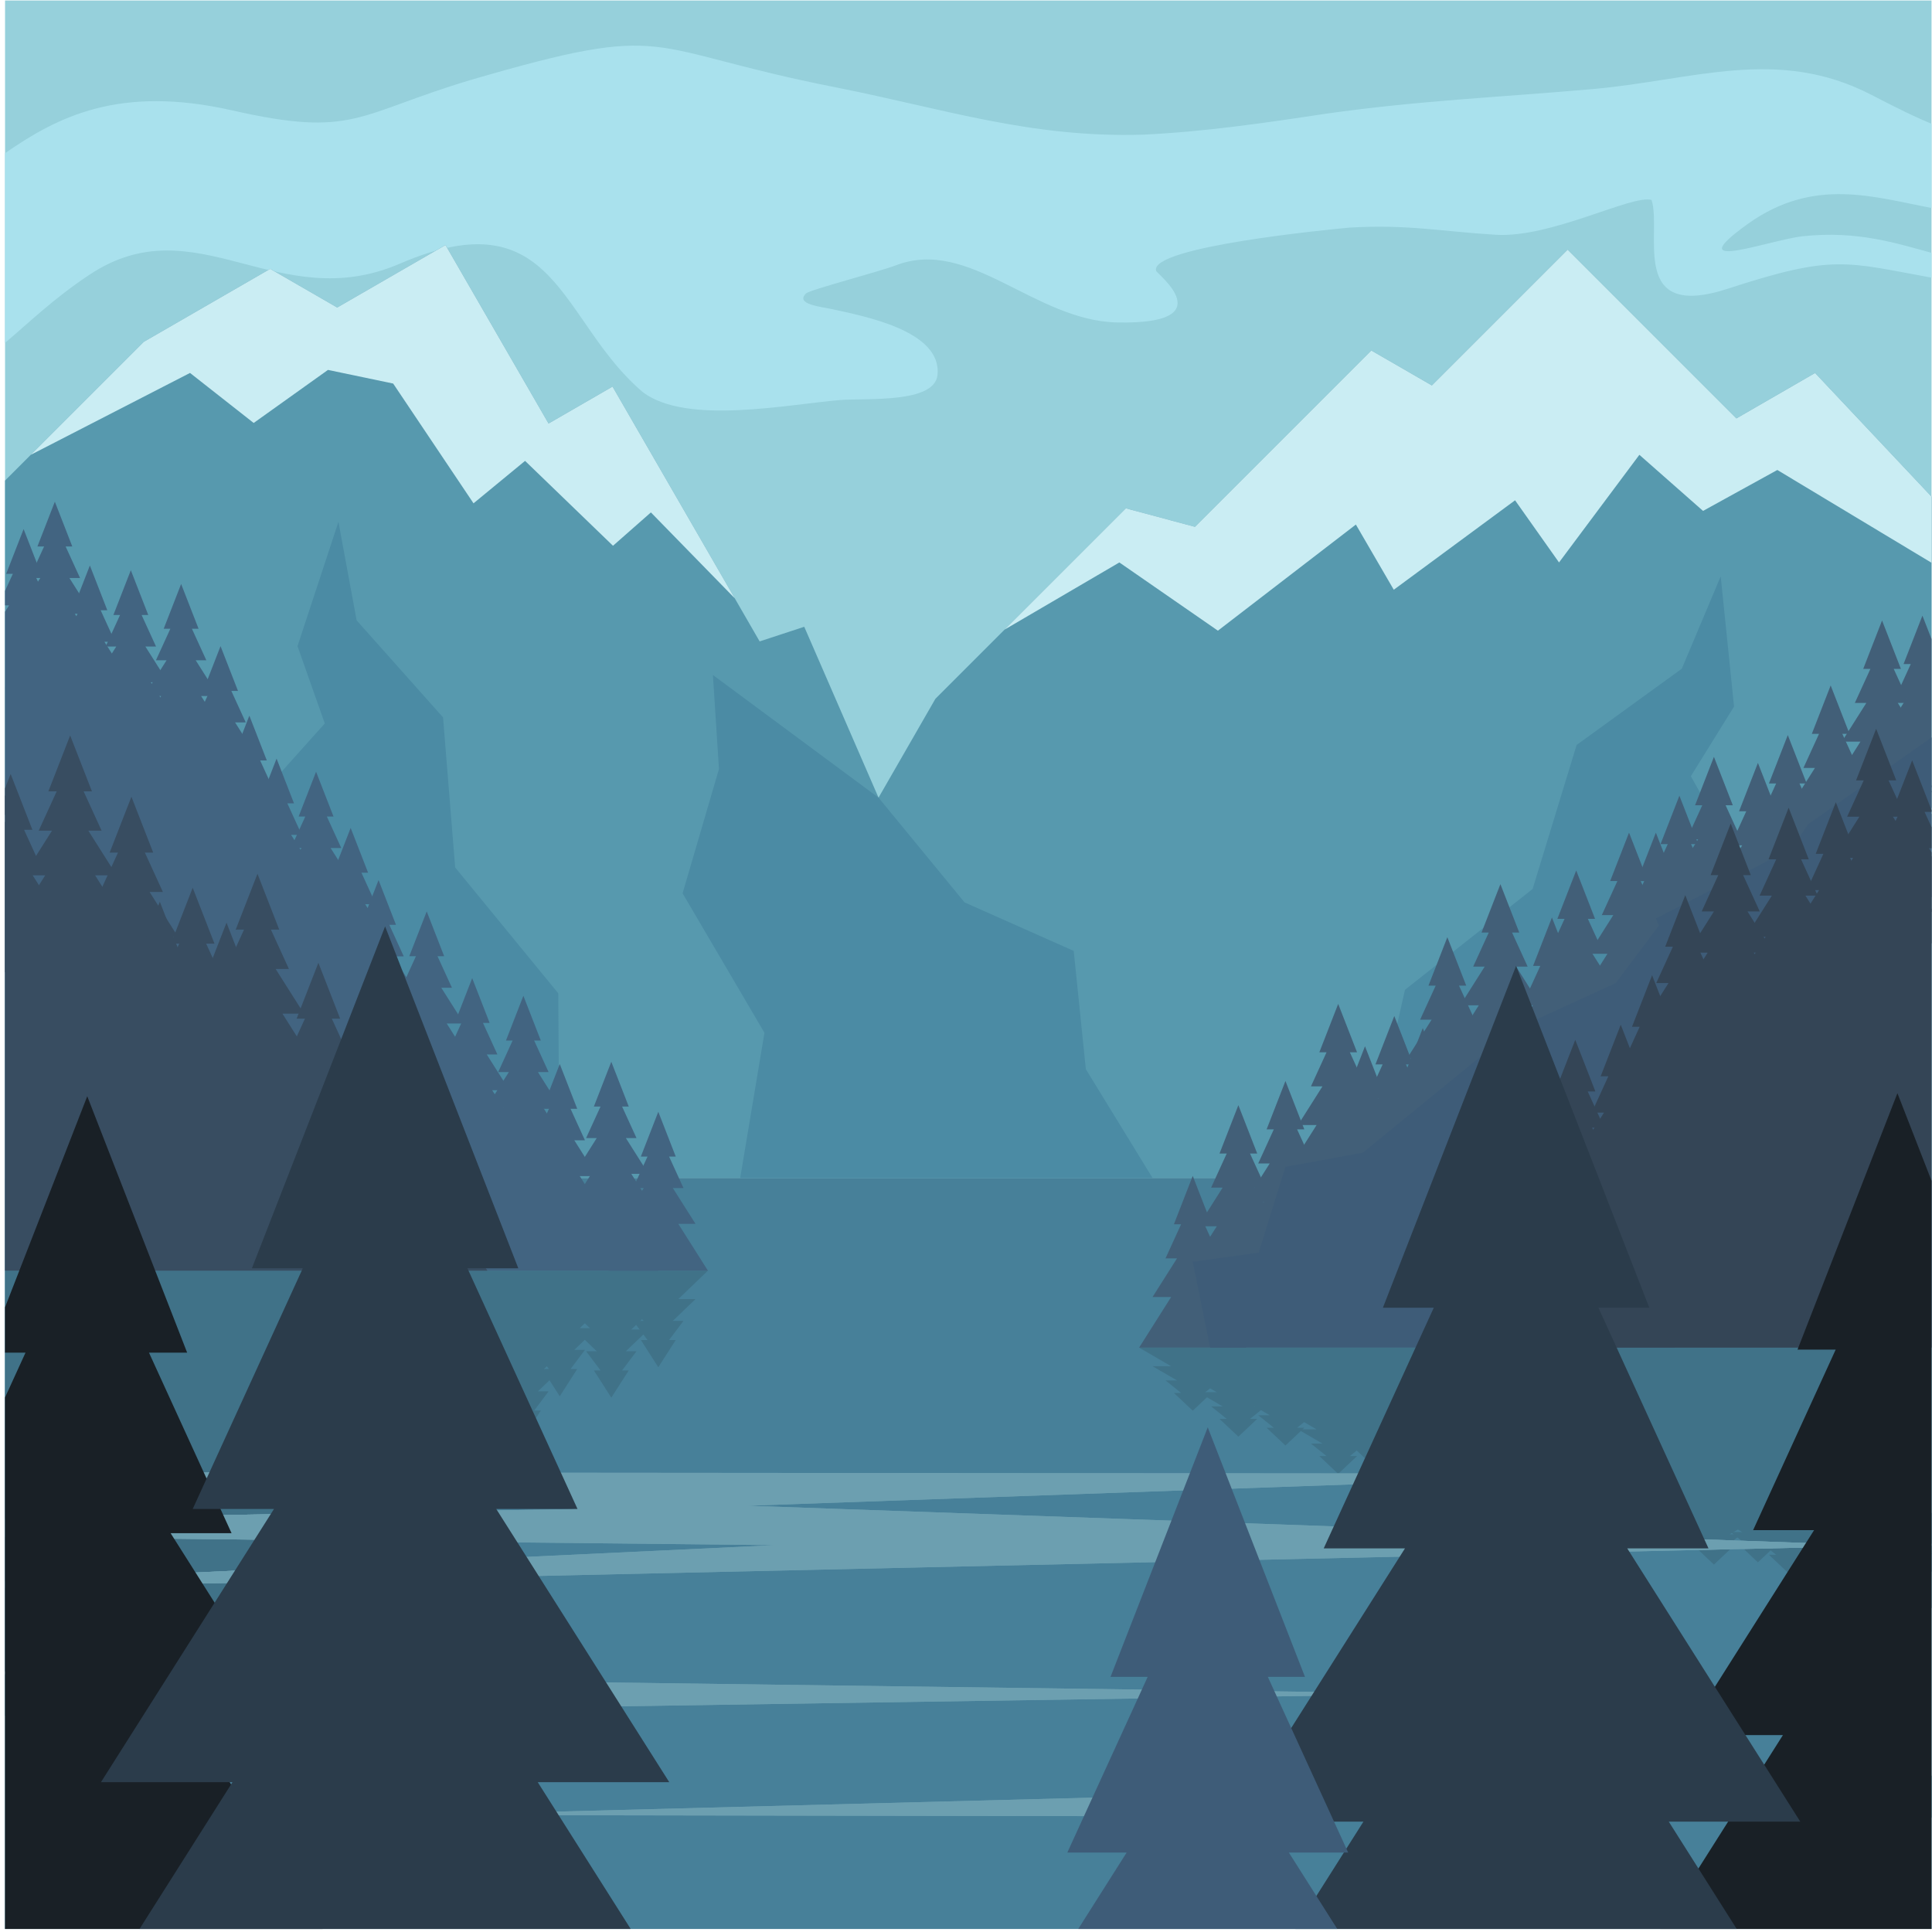 <?xml version="1.0" encoding="UTF-8"?>
<svg version="1.1" viewBox="0 0 880 880" xmlns="http://www.w3.org/2000/svg">
<defs>
<clipPath id="a">
<path d="m0 660h660v-660h-660z"/>
</clipPath>
</defs>
<g transform="matrix(1.333 0 0 -1.333 0 880)">
<g transform="translate(1.723 660)">
<path d="m0 0v-658.96h658.28v658.96z" fill="#96d0db"/>
</g>
<g clip-path="url(#a)">
<g transform="translate(660.68 617.6)">
<path d="m0 0v-28.617c-19.959 3.658-40.728 11.033-63.607-5.441-23.856-17.175 7.887-5.274 18.965-4.096 18.76 1.989 32.06-2.439 44.642-5.857v-8.422c-30.135 5.456-33.846 8.235-70.272-3.653-34.064-11.119-22.428 19.19-26.071 30.333-6.76 1.888-34.296-13.069-53.247-11.902-18.979 1.167-29.972 3.597-49.983 2.448-6.498-0.62-68.519-6.516-66.061-14.796 0.289-0.971 23.12-18.343-13.251-17.617-28.37 0.567-50.535 29.273-75.769 19.491-5.366-2.079-29.333-8.322-30.61-9.577-3.811-3.74 5.14-4.517 9.025-5.387 10.361-2.322 37.529-7.248 35.897-22.508-1.037-9.693-24.096-7.851-33.071-8.512-18.037-1.45-52.434-8.646-67.503 2.595-28.708 24.172-29.438 67.144-83.142 43.984-41.865-18.053-69.566 20.464-106.06-3.784-12.605-8.374-20.896-16.607-28.845-23.278v64.802c17.947 12.458 39.063 23.389 77.662 14.629 41.715-9.468 42.409-1.277 81.531 10.426 69.737 20.297 57.118 10.728 124.98-2.61 36.922-7.327 66.237-17.267 104.75-16.101 20.861 0.983 41.544 3.993 62.171 7.121 32.004 4.558 59.94 5.669 91.564 8.47 34.262 3.033 63.007 14.627 95.094-1.994 8.539-4.423 15.121-7.697 21.219-10.147" fill="#a9e1ed" fill-rule="evenodd"/>
</g>
<path d="m660.68 1.038h-658.96v256.62h658.96z" fill="#478099" fill-rule="evenodd"/>
<g transform="translate(8.067 71.938)">
<path d="m0 0 2.98 4.651 2.981 4.651h-2.277l0.621 0.826 4.305 5.724h-3.637l1.385 1.329 6.359 6.104h-5.886l1.648 1.582 8.477 8.137h-23.301v-15.837l1.371-1.315h-1.371v-3.012l2.66-3.538h-2.277l2.982-4.651z" fill="#407288" fill-rule="evenodd"/>
</g>
<g transform="translate(18.74 66.255)">
<path d="m0 0 2.982 4.651 2.98 4.651h-2.277l0.621 0.826 4.305 5.724h-3.637l1.385 1.329 6.359 6.104h-5.885l1.646 1.578 8.478 8.139h-33.912l8.478-8.139 1.646-1.578h-5.886l6.359-6.104 1.385-1.329h-3.637l4.305-5.724 0.621-0.826h-2.276l2.98-4.651z" fill="#407288" fill-rule="evenodd"/>
</g>
<g transform="translate(30.708 79.499)">
<path d="m0 0 2.982 4.651 2.98 4.651h-2.277l0.621 0.823 4.305 5.724h-3.637l1.385 1.328 6.359 6.105h-5.886l1.647 1.58 8.478 8.139h-33.914l8.479-8.139 1.647-1.58h-5.886l6.359-6.105 1.384-1.328h-3.636l4.305-5.724 0.62-0.823h-2.276l2.981-4.651z" fill="#407288" fill-rule="evenodd"/>
</g>
<g transform="translate(44.701 80.48)">
<path d="m0 0 2.981 4.651 2.98 4.651h-2.276l0.62 0.826 4.306 5.724h-3.637l1.385 1.328 6.359 6.104h-5.886l1.647 1.582 8.477 8.138h-33.913l8.479-8.138 1.646-1.582h-5.886l6.359-6.104 1.385-1.328h-3.636l4.305-5.724 0.62-0.826h-2.276l2.98-4.651z" fill="#407288" fill-rule="evenodd"/>
</g>
<g transform="translate(61.891 83.341)">
<path d="m0 0 2.98 4.65 2.982 4.652h-2.277l0.62 0.826 4.306 5.723h-3.637l1.385 1.329 6.358 6.104h-5.885l1.647 1.58 8.478 8.138h-33.913l8.477-8.138 1.648-1.58h-5.886l6.358-6.104 1.385-1.329h-3.636l4.304-5.723 0.622-0.826h-2.277l2.981-4.652z" fill="#407288" fill-rule="evenodd"/>
</g>
<g transform="translate(75.359 96.255)">
<path d="m0 0 2.981 4.648 2.981 4.653h-2.277l0.621 0.824 4.305 5.722h-3.637l1.385 1.331 6.359 6.102h-5.886l1.647 1.582 8.478 8.138h-33.913l8.478-8.138 1.647-1.582h-5.885l6.358-6.102 1.385-1.331h-3.637l4.305-5.722 0.621-0.824h-2.276l2.98-4.653z" fill="#407288" fill-rule="evenodd"/>
</g>
<g transform="translate(85.202 110.69)">
<path d="m0 0 2.981 4.65 2.981 4.652h-2.277l0.62 0.824 4.306 5.724h-3.637l1.385 1.329 6.359 6.104h-5.886l1.647 1.58 8.478 8.138h-33.914l8.478-8.138 1.648-1.58h-5.886l6.358-6.104 1.385-1.329h-3.636l4.304-5.724 0.621-0.824h-2.276l2.981-4.652z" fill="#407288" fill-rule="evenodd"/>
</g>
<g transform="translate(94.504 119.62)">
<path d="m0 0 2.981 4.649 2.98 4.651h-2.277l0.621 0.827 4.306 5.721h-3.637l1.384 1.331 6.36 6.102h-5.886l1.647 1.582 8.478 8.138h-33.913l8.477-8.138 1.648-1.582h-5.886l6.358-6.102 1.385-1.331h-3.636l4.304-5.721 0.621-0.827h-2.276l2.981-4.651z" fill="#407288" fill-rule="evenodd"/>
</g>
<g transform="translate(108 122.34)">
<path d="m0 0 2.981 4.649 2.98 4.651h-2.277l0.621 0.826 4.305 5.722h-3.637l1.385 1.331 6.36 6.102h-5.887l1.648 1.582 8.477 8.138h-33.912l8.477-8.138 1.648-1.582h-5.886l6.358-6.102 1.385-1.331h-3.637l4.305-5.722 0.621-0.826h-2.276l2.981-4.651z" fill="#407288" fill-rule="evenodd"/>
</g>
<g transform="translate(119.82 134.02)">
<path d="m0 0 2.981 4.651 2.98 4.651h-2.276l0.62 0.826 4.307 5.722h-3.639l1.386 1.329 6.359 6.104h-5.887l1.647 1.58 8.478 8.138h-33.912l10.124-9.718h-5.885l6.359-6.104 1.385-1.329h-3.637l4.305-5.722 0.621-0.826h-2.276l2.98-4.651z" fill="#407288" fill-rule="evenodd"/>
</g>
<g transform="translate(129.35 144.84)">
<path d="m0 0 2.98 4.651 2.979 4.651h-2.276l0.621 0.825 4.306 5.723h-3.637l1.384 1.329 6.36 6.104h-5.887l1.649 1.58 8.477 8.138h-33.914l8.479-8.138 1.646-1.58h-5.885l6.358-6.104 1.385-1.329h-3.637l4.305-5.723 0.621-0.825h-2.276l2.981-4.651z" fill="#407288" fill-rule="evenodd"/>
</g>
<g transform="translate(145.81 151.36)">
<path d="m0 0 2.981 4.65 2.98 4.652h-2.278l0.622 0.824 4.305 5.724h-3.637l1.384 1.329 6.361 6.104h-5.886l1.647 1.58 8.477 8.138h-33.913l8.479-8.138 1.645-1.58h-5.885l6.359-6.104 1.384-1.329h-3.635l4.303-5.724 0.622-0.824h-2.278l2.982-4.652z" fill="#407288" fill-rule="evenodd"/>
</g>
<g transform="translate(161.35 165.22)">
<path d="m0 0 2.981 4.65 2.98 4.652h-2.278l0.622 0.824 4.305 5.724h-3.637l1.384 1.329 6.361 6.104h-5.886l1.647 1.58 8.477 8.138h-33.913l8.479-8.138 1.646-1.58h-5.886l6.359-6.104 1.384-1.329h-3.635l4.303-5.724 0.622-0.824h-2.277l2.981-4.652z" fill="#407288" fill-rule="evenodd"/>
</g>
<g transform="translate(178.84 168.89)">
<path d="m0 0 2.98 4.65 2.981 4.652h-2.276l0.62 0.824 4.305 5.724h-3.637l1.386 1.329 6.357 6.104h-5.885l1.648 1.58 8.477 8.138h-33.912l8.477-8.138 1.648-1.58h-5.886l6.358-6.104 1.386-1.329h-3.639l4.927-6.548h-2.276l2.981-4.652z" fill="#407288" fill-rule="evenodd"/>
</g>
<g transform="translate(191.27 183.06)">
<path d="m0 0 2.981 4.652 2.98 4.65h-2.278l0.622 0.826 4.305 5.722h-3.637l1.384 1.33 6.361 6.103h-5.887l1.647 1.581 8.478 8.139h-33.914l8.479-8.139 1.646-1.581h-5.885l6.359-6.103 1.384-1.33h-3.635l4.303-5.722 0.62-0.826h-2.276l2.982-4.65z" fill="#407288" fill-rule="evenodd"/>
</g>
<g transform="translate(208.88 182.59)">
<path d="m0 0 2.982 4.651 2.981 4.649h-2.278l0.622 0.826 4.303 5.722h-3.635l1.384 1.331 6.359 6.102h-5.885l1.646 1.582 8.479 8.138h-33.914l8.477-8.138 1.649-1.582h-5.886l6.359-6.102 1.384-1.331h-3.637l4.305-5.722 0.622-0.826h-2.276l2.98-4.649z" fill="#407288" fill-rule="evenodd"/>
</g>
<g transform="translate(224.94 192.98)">
<path d="m0 0 2.981 4.65 2.98 4.652h-2.278l0.622 0.826 4.305 5.722h-3.637l1.384 1.33 6.361 6.102h-5.887l1.648 1.582 8.477 8.139h-33.913l8.478-8.139 1.646-1.582h-5.885l6.359-6.102 1.384-1.33h-3.635l4.303-5.722 0.622-0.826h-2.276l2.98-4.652z" fill="#407288" fill-rule="evenodd"/>
</g>
<g transform="translate(224.94 225.98)">
<path d="m0 0h-223.22v-121.04l15.882-12.771 25.821 10.611 37.306 14.886 14.547 27.957 21.197 9.719 25.514 22.502 32.083 16.307 22.093 17.368 29.674 4.069z" fill="#407288" fill-rule="evenodd"/>
</g>
<g transform="translate(407.56 178.13)">
<path d="m0 0 3.221 3.035 3.222 3.037h-2.462l0.673 0.539 4.653 3.736h-3.931l1.497 0.869 6.872 3.984h-6.362l1.78 1.033 9.164 5.313h-36.654l9.163-5.313 1.779-1.033h-6.36l6.872-3.984 1.497-0.869h-3.931l4.655-3.736 0.67-0.539h-2.461l3.22-3.037z" fill="#407288" fill-rule="evenodd"/>
</g>
<g transform="translate(423.15 169.26)">
<path d="m0 0 3.221 3.035 3.22 3.037h-2.461l0.672 0.538 4.653 3.737h-3.931l1.497 0.869 6.872 3.984h-6.361l1.781 1.032 9.163 5.314h-36.655l9.163-5.314 1.781-1.032h-6.362l6.873-3.984 1.497-0.869h-3.931l4.654-3.737 0.671-0.538h-2.461l3.221-3.037z" fill="#407288" fill-rule="evenodd"/>
</g>
<g transform="translate(439.24 166.23)">
<path d="m0 0 3.221 3.035 3.222 3.037h-2.462l0.671 0.54 4.655 3.736h-3.931l1.496 0.868 6.873 3.984h-6.362l1.78 1.032 9.164 5.314h-36.654l9.162-5.314 1.78-1.032h-6.36l6.872-3.984 1.497-0.868h-3.931l4.653-3.736 0.671-0.54h-2.46l3.22-3.037z" fill="#407288" fill-rule="evenodd"/>
</g>
<g transform="translate(457.26 156.55)">
<path d="m0 0 3.221 3.035 3.222 3.037h-2.461l0.672 0.539 4.653 3.736h-3.931l1.498 0.868 6.871 3.985h-6.36l1.779 1.032 9.163 5.314h-36.654l9.164-5.314 1.779-1.032h-6.361l6.874-3.985 1.495-0.868h-3.931l4.655-3.736 0.671-0.539h-2.462l3.222-3.037z" fill="#407288" fill-rule="evenodd"/>
</g>
<g transform="translate(476.43 158.07)">
<path d="m0 0 3.221 3.037 3.22 3.037h-2.46l0.671 0.538 4.655 3.737h-3.933l1.497 0.867 6.874 3.984h-6.362l1.78 1.034 9.163 5.314h-36.653l9.161-5.314 1.781-1.034h-6.36l6.871-3.984 1.498-0.867h-3.932l4.654-3.737 0.671-0.538h-2.46l3.22-3.037z" fill="#407288" fill-rule="evenodd"/>
</g>
<g transform="translate(494.56 148.18)">
<path d="m0 0 3.221 3.035 3.221 3.037h-2.46l0.67 0.539 4.653 3.736h-3.931l1.498 0.869 6.873 3.986h-6.362l1.78 1.03 9.164 5.314h-36.655l9.163-5.314 1.78-1.03h-6.36l6.872-3.986 1.497-0.869h-3.931l4.653-3.736 0.671-0.539h-2.46l3.22-3.037z" fill="#407288" fill-rule="evenodd"/>
</g>
<g transform="translate(466.42 161.87)">
<path d="m0 0 3.222 3.035 3.221 3.037h-2.461l0.671 0.539 4.654 3.736h-3.931l1.497 0.868 6.872 3.985h-6.361l1.779 1.032 9.163 5.314h-36.653l9.163-5.314 1.781-1.032h-6.362l6.873-3.985 1.496-0.868h-3.932l4.655-3.736 0.672-0.539h-2.463l3.222-3.037z" fill="#407288" fill-rule="evenodd"/>
</g>
<g transform="translate(512.69 141.52)">
<path d="m0 0 3.222 3.037 3.22 3.037h-2.46l0.671 0.537 4.653 3.738h-3.931l1.497 0.868 6.874 3.985h-6.363l1.781 1.031 9.163 5.315h-36.655l9.163-5.315 1.781-1.031h-6.361l6.872-3.985 1.497-0.868h-3.931l4.653-3.738 0.672-0.537h-2.461l3.221-3.037z" fill="#407288" fill-rule="evenodd"/>
</g>
<g transform="translate(530.3 145.71)">
<path d="m0 0 3.223 3.036 3.22 3.037h-2.46l0.671 0.538 4.653 3.738h-3.931l1.497 0.868 6.872 3.985h-6.36l1.778 1.031 9.165 5.314h-36.655l9.164-5.314 1.78-1.031h-6.362l6.873-3.985 1.496-0.868h-3.929l4.653-3.738 0.671-0.538h-2.46l3.22-3.037z" fill="#407288" fill-rule="evenodd"/>
</g>
<g transform="translate(538.59 139.81)">
<path d="m0 0 3.221 3.037 3.22 3.035h-2.46l0.671 0.54 4.655 3.737h-3.933l1.498 0.867 6.873 3.986h-6.362l1.78 1.032 9.164 5.314h-36.654l9.162-5.314 1.78-1.032h-6.36l6.872-3.986 1.497-0.867h-3.931l4.653-3.737 0.671-0.54h-2.46l3.22-3.035z" fill="#407288" fill-rule="evenodd"/>
</g>
<g transform="translate(556.64 135.06)">
<path d="m0 0 6.444 6.072h-2.463l0.673 0.54 4.654 3.736h-3.932l1.498 0.868 6.871 3.985h-6.362l1.781 1.031 9.163 5.315h-36.653l9.163-5.315 1.779-1.031h-6.361l6.872-3.985 1.497-0.868h-3.931l4.654-3.736 0.672-0.54h-2.462l3.221-3.036z" fill="#407288" fill-rule="evenodd"/>
</g>
<g transform="translate(565.81 135.06)">
<path d="m0 0 3.221 3.036 3.222 3.036h-2.461l0.672 0.54 4.653 3.736h-3.931l1.497 0.868 6.872 3.985h-6.362l1.78 1.031 9.164 5.315h-36.654l9.163-5.315 1.779-1.031h-6.36l6.871-3.985 1.498-0.868h-3.931l4.653-3.736 0.673-0.54h-2.462l3.222-3.036z" fill="#407288" fill-rule="evenodd"/>
</g>
<g transform="translate(573.85 130.43)">
<path d="m0 0 3.221 3.035 3.222 3.037h-2.462l0.673 0.54 4.653 3.736h-3.931l1.497 0.868 6.872 3.984h-6.362l1.78 1.032 9.164 5.316h-36.654l9.164-5.316 1.778-1.032h-6.36l6.872-3.984 1.497-0.868h-3.931l4.653-3.736 0.672-0.54h-2.461l3.22-3.037z" fill="#407288" fill-rule="evenodd"/>
</g>
<g transform="translate(585.65 125.55)">
<path d="m0 0 3.223 3.036 3.22 3.036h-2.46l0.671 0.539 4.654 3.736h-3.932l1.498 0.868 6.871 3.985h-6.36l1.779 1.033 9.163 5.313h-36.653l9.163-5.313 1.78-1.033h-6.362l6.874-3.985 1.495-0.868h-3.931l4.655-3.736 0.671-0.539h-2.462l3.222-3.036z" fill="#407288" fill-rule="evenodd"/>
</g>
<g transform="translate(600.68 126.31)">
<path d="m0 0 3.221 3.037 3.222 3.037h-2.46l0.671 0.538 4.653 3.738h-3.931l1.498 0.866 6.871 3.986h-6.36l1.779 1.032 9.163 5.314h-36.653l9.163-5.314 1.779-1.032h-6.361l6.874-3.986 1.495-0.866h-3.931l4.655-3.738 0.67-0.538h-2.461l3.222-3.037z" fill="#407288" fill-rule="evenodd"/>
</g>
<g transform="translate(610.89 122.82)">
<path d="m0 0 3.223 3.037 3.22 3.037h-2.46l0.671 0.538 4.654 3.737h-3.932l1.498 0.869 6.872 3.984h-6.361l1.781 1.032 9.163 5.314h-36.655l9.163-5.314 1.781-1.032h-6.363l6.874-3.984 1.495-0.869h-3.929l4.653-3.737 0.672-0.538h-2.461l3.22-3.037z" fill="#407288" fill-rule="evenodd"/>
</g>
<g transform="translate(625.54 116.59)">
<path d="m0 0 3.223 3.036 3.22 3.036h-2.461l0.672 0.54 4.653 3.736h-3.931l1.497 0.868 6.872 3.985h-6.361l1.781 1.031 9.163 5.316h-36.655l9.163-5.316 1.781-1.031h-6.362l6.873-3.985 1.496-0.868h-3.93l4.654-3.736 0.67-0.54h-2.46l3.221-3.036z" fill="#407288" fill-rule="evenodd"/>
</g>
<g transform="translate(640.57 116.98)">
<path d="m0 0 3.223 3.035 3.22 3.037h-2.461l0.672 0.538 4.653 3.737h-3.931l1.497 0.868 6.872 3.985h-6.361l1.779 1.032 9.165 5.314h-36.655l9.163-5.314 1.781-1.032h-6.362l6.873-3.985 1.496-0.868h-3.93l4.653-3.737 0.672-0.538h-2.461l3.221-3.037z" fill="#407288" fill-rule="evenodd"/>
</g>
<g transform="translate(653.3 121.62)">
<path d="m0 0 3.221 3.037 3.22 3.035h-2.46l0.671 0.54 2.731 2.192v1.545h-2.009l1.498 0.867 0.511 0.297v10.035h-25.711l9.163-5.314 1.781-1.032h-6.363l6.874-3.986 1.497-0.867h-3.931l4.653-3.737 0.671-0.54h-2.46l3.22-3.035z" fill="#407288" fill-rule="evenodd"/>
</g>
<g transform="translate(643.1 108.44)">
<path d="m0 0 3.221 3.037 3.222 3.035h-2.462l0.671 0.54 4.655 3.736h-3.933l1.498 0.868 6.873 3.985h-6.362l1.78 1.031 8.422 4.884v0.43h-35.912l9.162-5.314 1.78-1.031h-6.36l6.872-3.985 1.497-0.868h-3.931l4.653-3.736 0.671-0.54h-2.46l3.22-3.035z" fill="#407288" fill-rule="evenodd"/>
</g>
<g transform="translate(656.89 107.83)">
<path d="m0 0 3.223 3.037 0.57 0.536v17.975h-22.119l9.163-5.314 1.781-1.032h-6.363l6.874-3.984 1.497-0.869h-3.931l4.653-3.737 0.671-0.538h-2.462l3.222-3.037z" fill="#407288" fill-rule="evenodd"/>
</g>
<g transform="translate(511.65 152.75)">
<path d="m0 0 3.223 3.035 3.22 3.037h-2.46l0.671 0.538 4.654 3.737h-3.932l1.498 0.869 6.872 3.984h-6.361l1.781 1.032 9.163 5.314h-36.655l9.163-5.314 1.781-1.032h-6.363l6.874-3.984 1.495-0.869h-3.929l4.653-3.737 0.672-0.538h-2.461l3.22-3.037z" fill="#407288" fill-rule="evenodd"/>
</g>
<g transform="translate(501.18 156.93)">
<path d="m0 0 3.222 3.035 3.221 3.037h-2.462l0.672 0.538 4.655 3.737h-3.933l1.497 0.869 6.873 3.984h-6.362l1.781 1.032 9.163 5.314h-36.655l9.163-5.314 1.781-1.032h-6.361l6.872-3.984 1.497-0.869h-3.931l4.653-3.737 0.671-0.538h-2.46l3.221-3.037z" fill="#407288" fill-rule="evenodd"/>
</g>
<g transform="translate(486.16 159.59)">
<path d="m0 0 3.223 3.036 3.221 3.037h-2.461l0.671 0.539 4.654 3.736h-3.932l1.498 0.868 6.871 3.985h-6.36l1.779 1.032 9.165 5.314h-36.655l9.163-5.314 1.781-1.032h-6.363l6.874-3.985 1.495-0.868h-3.929l4.653-3.736 0.671-0.539h-2.46l3.22-3.037z" fill="#407288" fill-rule="evenodd"/>
</g>
<g transform="translate(413.5 199.68)">
<path d="m0 0h247.18v-76.746l-42.92 11.1-5.334 2.977-46.623 8.821 1.035 0.882-14.78 7.237-35.138 5.902-51.235 15.365-26.451 1.779-9.163 10.774-22.517 1.137z" fill="#407288" fill-rule="evenodd"/>
</g>
<g transform="translate(1.722 495.95)">
<path d="m0 0 47.404 47.405 43.202 24.943 22.893-13.218 37.004 21.364 35.217-61 21.861 12.62 50.269-87.068 15.239 4.998 25.385-58.39 19.433 33.787 65.082 65.083 23.606-6.325 60.259 60.259 20.689-11.946 46.396 46.394 57.665-57.665 26.889 15.524 40.469-42.981v-232.08h-658.96z" fill="#5799ae" fill-rule="evenodd"/>
</g>
<g transform="translate(10.532 504.76)">
<path d="m0 0 54.396 27.971 21.758-17.095 25.384 18.13 22.276-4.66 27.456-40.926 17.613 14.504 30.047-29.007 12.951 11.396 28.659-29.352-41.769 72.342-21.861-12.62-35.217 61.001-37.004-21.364-22.893 13.217-43.202-24.942z" fill="#caedf3" fill-rule="evenodd"/>
</g>
<g transform="translate(343.27 445.03)">
<path d="m0 0 39.219 22.946 33.672-23.312 47.143 36.263 12.95-22.277 41.444 30.565 15.023-21.239 27.455 36.78 21.758-19.168 25.383 13.987 53.37-32.119v22.277l-40.47 42.98-26.888-15.524-57.666 57.665-46.395-46.394-20.689 11.946-60.259-60.258-23.607 6.325z" fill="#caedf3" fill-rule="evenodd"/>
</g>
<g transform="translate(8.067 479.38)">
<path d="m0 0 2.98-7.651 2.981-7.651h-2.277l0.621-1.357 4.305-9.413h-3.637l1.385-2.187 6.359-10.041h-5.886l1.648-2.6 8.477-13.388h-23.301v26.052l1.371 2.164h-1.371v4.956l2.039 4.457 0.621 1.357h-2.277l2.982 7.651z" fill="#426481" fill-rule="evenodd"/>
</g>
<g transform="translate(18.74 488.73)">
<path d="m0 0 2.981-7.65 2.981-7.651h-2.277l0.621-1.358 4.305-9.413h-3.637l1.385-2.187 6.359-10.04h-5.885l1.646-2.601 8.479-13.387h-33.913l8.478 13.387 1.646 2.601h-5.886l6.359 10.04 1.385 2.187h-3.637l4.305 9.413 0.621 1.358h-2.277l2.981 7.651z" fill="#426481" fill-rule="evenodd"/>
</g>
<g transform="translate(30.708 466.94)">
<path d="m0 0 5.962-15.302h-2.277l0.621-1.359 4.305-9.413h-3.637l1.385-2.185 6.359-10.04h-5.886l1.647-2.601 8.479-13.389h-33.915l8.479 13.389 1.647 2.601h-5.886l6.359 10.04 1.384 2.185h-3.636l4.305 9.413 0.62 1.359h-2.276l2.981 7.651z" fill="#426481" fill-rule="evenodd"/>
</g>
<g transform="translate(44.701 465.32)">
<path d="m0 0 2.98-7.649 2.981-7.653h-2.276l0.62-1.356 4.306-9.414h-3.637l1.385-2.187 6.359-10.041h-5.886l1.647-2.6 8.477-13.388h-33.913l8.479 13.388 1.646 2.6h-5.886l6.359 10.041 1.385 2.187h-3.636l4.305 9.414 0.62 1.356h-2.276l2.98 7.653z" fill="#426481" fill-rule="evenodd"/>
</g>
<g transform="translate(61.891 460.62)">
<path d="m0 0 2.98-7.651 2.982-7.649h-2.277l0.62-1.359 4.306-9.413h-3.637l1.385-2.186 6.358-10.04h-5.885l1.647-2.602 8.478-13.388h-33.913l8.477 13.388 1.648 2.602h-5.887l6.359 10.04 1.385 2.186h-3.636l4.304 9.413 0.622 1.359h-2.277l2.981 7.649z" fill="#426481" fill-rule="evenodd"/>
</g>
<g transform="translate(603.03 350.25)">
<path d="m0 0-25.272 44.679 14.767 23.811-4.561 44.488-13.288-31.558-35.945-26.06-15.033-49.207-43.62-34.452-17.304-76.521z" fill="#4b8ba4" fill-rule="evenodd"/>
</g>
<g transform="translate(75.359 439.38)">
<path d="m0 0 2.98-7.651 2.982-7.651h-2.277l0.621-1.357 4.305-9.413h-3.637l1.385-2.187 6.359-10.041h-5.886l1.647-2.6 8.479-13.388h-33.914l8.478 13.388 1.647 2.6h-5.886l6.359 10.041 1.385 2.187h-3.637l4.305 9.413 0.621 1.357h-2.277l2.981 7.651z" fill="#426481" fill-rule="evenodd"/>
</g>
<g transform="translate(76.724 374.73)">
<path d="m0 0 34.259 38.227-9.325 26.421 13.987 42.479 6.217-33.672 29.527-33.154 4.145-51.287 35.227-42.996 0.509-78.451z" fill="#4b8ba4" fill-rule="evenodd"/>
</g>
<g transform="translate(85.202 415.63)">
<path d="m0 0 2.981-7.651 2.981-7.649h-2.277l0.62-1.359 4.306-9.413h-3.637l1.385-2.187 6.359-10.04h-5.886l1.647-2.601 8.478-13.388h-33.914l8.478 13.388 1.648 2.601h-5.887l6.359 10.04 1.385 2.187h-3.636l4.304 9.413 0.621 1.359h-2.276l2.981 7.649z" fill="#426481" fill-rule="evenodd"/>
</g>
<g transform="translate(94.504 400.95)">
<path d="m0 0 2.981-7.651 2.98-7.649h-2.277l0.621-1.359 4.306-9.413h-3.637l1.384-2.186 6.36-10.04h-5.886l1.647-2.602 8.478-13.388h-33.913l8.477 13.388 1.648 2.602h-5.887l6.359 10.04 1.385 2.186h-3.636l4.304 9.413 0.621 1.359h-2.277l2.982 7.649z" fill="#426481" fill-rule="evenodd"/>
</g>
<g transform="translate(108 396.46)">
<path d="m0 0 2.981-7.649 2.98-7.651h-2.277l0.621-1.357 4.305-9.413h-3.637l1.385-2.187 6.36-10.041h-5.887l1.648-2.601 8.479-13.387h-33.914l8.477 13.387 1.648 2.601h-5.887l6.359 10.041 1.385 2.187h-3.637l4.305 9.413 0.621 1.357h-2.277l2.982 7.651z" fill="#426481" fill-rule="evenodd"/>
</g>
<g transform="translate(119.82 377.26)">
<path d="m0 0 2.979-7.649 2.982-7.652h-2.276l0.62-1.358 4.307-9.413h-3.639l1.386-2.187 6.359-10.04h-5.887l1.647-2.601 8.479-13.387h-33.913l8.478 13.387 1.646 2.601h-5.886l6.36 10.04 1.385 2.187h-3.637l4.305 9.413 0.621 1.358h-2.277l2.981 7.652z" fill="#426481" fill-rule="evenodd"/>
</g>
<g transform="translate(129.35 359.45)">
<path d="m0 0 2.98-7.651 2.979-7.651h-2.276l0.621-1.357 4.306-9.413h-3.637l1.384-2.187 6.36-10.041h-5.887l1.649-2.6 8.477-13.388h-33.914l8.479 13.388 1.646 2.6h-5.886l6.359 10.041 1.385 2.187h-3.637l4.305 9.413 0.621 1.357h-2.276l2.981 7.651z" fill="#426481" fill-rule="evenodd"/>
</g>
<g transform="translate(145.81 348.73)">
<path d="m0 0 2.98-7.649 2.981-7.653h-2.278l0.622-1.356 4.305-9.414h-3.637l1.384-2.188 6.361-10.04h-5.886l1.647-2.6 8.479-13.388h-33.915l8.479 13.388 1.645 2.6h-5.885l6.359 10.04 1.384 2.188h-3.635l4.303 9.414 0.622 1.356h-2.278l2.982 7.653z" fill="#426481" fill-rule="evenodd"/>
</g>
<g transform="translate(161.35 325.93)">
<path d="m0 0 2.98-7.65 2.981-7.65h-2.278l0.622-1.359 4.305-9.413h-3.637l1.384-2.188 6.361-10.038h-5.886l1.647-2.602 8.479-13.388h-33.915l8.479 13.388 1.646 2.602h-5.886l6.359 10.038 1.384 2.188h-3.635l4.303 9.413 0.622 1.359h-2.277l2.981 7.65z" fill="#426481" fill-rule="evenodd"/>
</g>
<g transform="translate(178.84 319.9)">
<path d="m0 0 2.98-7.651 2.981-7.649h-2.276l0.62-1.359 4.305-9.413h-3.637l1.386-2.188 6.357-10.04h-5.885l1.648-2.6 8.477-13.388h-33.912l8.477 13.388 1.648 2.6h-5.887l6.359 10.04 1.386 2.188h-3.639l4.307 9.413 0.62 1.359h-2.276l2.981 7.649z" fill="#426481" fill-rule="evenodd"/>
</g>
<g transform="translate(191.27 296.59)">
<path d="m0 0 2.979-7.65 2.982-7.652h-2.278l0.622-1.357 4.305-9.414h-3.637l1.384-2.186 6.361-10.041h-5.887l1.647-2.599 8.479-13.388h-33.915l8.479 13.388 1.646 2.599h-5.885l6.359 10.041 1.384 2.186h-3.635l4.303 9.414 0.62 1.357h-2.276l2.982 7.652z" fill="#426481" fill-rule="evenodd"/>
</g>
<g transform="translate(208.88 297.36)">
<path d="m0 0 2.982-7.648 2.981-7.653h-2.278l0.622-1.356 4.303-9.413h-3.635l1.384-2.189 6.359-10.04h-5.885l1.646-2.6 8.479-13.388h-33.914l8.477 13.388 1.649 2.6h-5.888l6.361 10.04 1.384 2.189h-3.637l4.305 9.413 0.622 1.356h-2.278l2.982 7.653z" fill="#426481" fill-rule="evenodd"/>
</g>
<g transform="translate(224.94 280.27)">
<path d="m0 0 2.98-7.649 2.981-7.651h-2.278l0.622-1.357 4.305-9.413h-3.637l1.384-2.188 6.361-10.04h-5.887l1.648-2.601 8.479-13.386h-33.915l8.478 13.386 1.646 2.601h-5.885l6.359 10.04 1.384 2.188h-3.635l4.303 9.413 0.622 1.357h-2.278l2.982 7.651z" fill="#426481" fill-rule="evenodd"/>
</g>
<g transform="translate(224.94 225.98)">
<path d="m0 0h-223.22v199.11l15.882 21.008 25.821-17.455 37.306-24.485 14.547-45.991 21.197-15.988 25.514-37.016 32.083-26.824 22.093-28.569 29.674-6.694z" fill="#426481" fill-rule="evenodd"/>
</g>
<g transform="translate(407.56 258.36)">
<path d="m0 0 3.221-8.27 3.222-8.267h-2.462l0.671-1.468 4.655-10.175h-3.931l1.496-2.362 6.873-10.852h-6.362l1.78-2.811 9.164-14.47h-36.654l9.163 14.47 1.781 2.811h-6.362l6.872 10.852 1.497 2.362h-3.931l4.655 10.175 0.669 1.468h-2.46l3.22 8.267z" fill="#425f78" fill-rule="evenodd"/>
</g>
<g transform="translate(423.15 282.53)">
<path d="m0 0 3.223-8.267 3.22-8.269h-2.461l0.672-1.467 4.653-10.175h-3.931l1.497-2.363 6.872-10.851h-6.361l1.781-2.811 9.163-14.469h-36.655l9.163 14.469 1.781 2.811h-6.362l6.873 10.851 1.497 2.363h-3.931l4.654 10.175 0.67 1.467h-2.461l3.222 8.269z" fill="#425f78" fill-rule="evenodd"/>
</g>
<g transform="translate(439.24 290.79)">
<path d="m0 0 3.221-8.268 3.222-8.269h-2.462l0.671-1.468 4.655-10.175h-3.931l1.496-2.362 6.873-10.852h-6.362l1.78-2.811 9.164-14.469h-36.654l9.164 14.469 1.778 2.811h-6.36l6.872 10.852 1.497 2.362h-3.931l4.653 10.175 0.671 1.468h-2.46l3.22 8.269z" fill="#425f78" fill-rule="evenodd"/>
</g>
<g transform="translate(457.26 317.13)">
<path d="m0 0 3.221-8.268 3.222-8.269h-2.461l0.67-1.468 4.655-10.175h-3.931l1.496-2.362 6.873-10.852h-6.36l1.779-2.811 9.163-14.47h-36.654l9.164 14.47 1.78 2.811h-6.362l6.874 10.852 1.495 2.362h-3.931l4.655 10.175 0.671 1.468h-2.462l3.222 8.269z" fill="#425f78" fill-rule="evenodd"/>
</g>
<g transform="translate(476.43 312.99)">
<path d="m0 0 3.221-8.27 3.22-8.269h-2.46l0.671-1.467 4.655-10.174h-3.933l1.497-2.362 6.874-10.854h-6.362l1.78-2.809 9.163-14.47h-36.653l9.163 14.47 1.779 2.809h-6.362l6.873 10.854 1.498 2.362h-3.932l4.654 10.174 0.671 1.467h-2.46l3.22 8.269z" fill="#425f78" fill-rule="evenodd"/>
</g>
<g transform="translate(494.56 339.92)">
<path d="m0 0 3.221-8.27 3.221-8.268h-2.46l0.67-1.469 4.653-10.172h-3.931l1.498-2.363 6.873-10.854h-6.362l1.78-2.809 9.164-14.469h-36.655l9.163 14.469 1.78 2.809h-6.362l6.874 10.854 1.497 2.363h-3.931l4.653 10.172 0.671 1.469h-2.462l3.222 8.268z" fill="#425f78" fill-rule="evenodd"/>
</g>
<g transform="translate(466.42 302.66)">
<path d="m0 0 3.222-8.267 3.221-8.269h-2.461l0.67-1.468 4.655-10.175h-3.931l1.497-2.364 6.872-10.85h-6.361l1.779-2.812 9.163-14.469h-36.653l9.163 14.469 1.781 2.812h-6.362l6.873 10.85 1.496 2.364h-3.932l4.655 10.175 0.672 1.468h-2.463l3.222 8.269z" fill="#425f78" fill-rule="evenodd"/>
</g>
<g transform="translate(512.69 358.05)">
<path d="m0 0 3.222-8.27 3.22-8.268h-2.46l0.671-1.468 4.653-10.174h-3.931l1.497-2.363 6.874-10.853h-6.363l1.781-2.809 9.163-14.47h-36.655l9.165 14.47 1.779 2.809h-6.362l6.873 10.853 1.497 2.363h-3.931l4.653 10.174 0.672 1.468h-2.461l3.221 8.268z" fill="#425f78" fill-rule="evenodd"/>
</g>
<g transform="translate(530.3 346.66)">
<path d="m0 0 3.223-8.27 3.22-8.27h-2.46l5.324-11.64h-3.931l8.369-13.216h-6.36l1.778-2.811 9.165-14.469h-36.655l9.164 14.469 1.78 2.811h-6.362l6.873 10.852 1.496 2.364h-3.929l5.324 11.64h-2.462l3.222 8.27z" fill="#425f78" fill-rule="evenodd"/>
</g>
<g transform="translate(538.59 362.72)">
<path d="m0 0 3.221-8.268 3.22-8.268h-2.46l0.671-1.469 4.655-10.174h-3.933l1.498-2.363 6.873-10.852h-6.362l1.78-2.812 9.164-14.468h-36.654l9.163 14.468 1.779 2.812h-6.362l6.874 10.852 1.497 2.363h-3.931l4.653 10.174 0.671 1.469h-2.46l3.22 8.268z" fill="#425f78" fill-rule="evenodd"/>
</g>
<g transform="translate(556.64 375.65)">
<path d="m0 0 3.222-8.27 3.222-8.268h-2.463l0.672-1.469 4.655-10.172h-3.932l1.496-2.364 6.873-10.853h-6.362l1.781-2.809 9.163-14.469h-36.653l9.163 14.469 1.781 2.809h-6.363l6.872 10.853 1.497 2.364h-3.931l4.654 10.172 0.671 1.469h-2.461l3.221 8.268z" fill="#425f78" fill-rule="evenodd"/>
</g>
<g transform="translate(565.81 375.65)">
<path d="m0 0 3.221-8.27 3.222-8.268h-2.461l0.67-1.469 4.655-10.172h-3.931l1.495-2.364 6.874-10.853h-6.362l1.78-2.809 9.164-14.469h-36.654l9.163 14.469 1.781 2.809h-6.362l6.871 10.853 1.498 2.364h-3.931l4.653 10.172 0.671 1.469h-2.46l3.222 8.268z" fill="#425f78" fill-rule="evenodd"/>
</g>
<g transform="translate(573.85 388.27)">
<path d="m0 0 3.221-8.268 3.222-8.268h-2.462l0.671-1.469 4.655-10.173h-3.931l1.496-2.364 6.873-10.85h-6.362l1.78-2.813 9.164-14.468h-36.654l9.164 14.468 1.78 2.813h-6.362l6.872 10.85 1.497 2.364h-3.931l4.653 10.173 0.671 1.469h-2.46l3.22 8.268z" fill="#425f78" fill-rule="evenodd"/>
</g>
<g transform="translate(585.65 401.55)">
<path d="m0 0 3.223-8.27 3.22-8.268h-2.46l0.671-1.468 4.654-10.172h-3.932l1.498-2.364 6.871-10.852h-6.36l1.779-2.811 9.163-14.468h-36.653l9.163 14.468 1.78 2.811h-6.362l6.874 10.852 1.495 2.364h-3.931l4.655 10.172 0.671 1.468h-2.462l3.222 8.268z" fill="#425f78" fill-rule="evenodd"/>
</g>
<g transform="translate(600.68 399.48)">
<path d="m0 0 3.221-8.268 3.222-8.27h-2.46l0.67-1.467 4.654-10.173h-3.931l1.496-2.364 6.873-10.852h-6.36l1.779-2.811 9.163-14.469h-36.653l9.163 14.469 1.78 2.811h-6.362l6.874 10.852 1.495 2.364h-3.931l4.655 10.173 0.67 1.467h-2.461l3.222 8.27z" fill="#425f78" fill-rule="evenodd"/>
</g>
<g transform="translate(610.89 408.99)">
<path d="m0 0 3.223-8.268 3.22-8.268h-2.46l0.671-1.469 4.654-10.173h-3.932l1.498-2.365 6.872-10.851h-6.361l1.781-2.811 9.163-14.469h-36.655l9.163 14.469 1.781 2.811h-6.363l6.874 10.851 1.495 2.365h-3.929l4.653 10.173 0.672 1.469h-2.463l3.222 8.268z" fill="#425f78" fill-rule="evenodd"/>
</g>
<g transform="translate(625.54 425.94)">
<path d="m0 0 3.223-8.27 3.22-8.268h-2.461l0.672-1.468 4.653-10.174h-3.931l1.497-2.363 6.872-10.853h-6.361l1.781-2.809 9.163-14.47h-36.655l9.163 14.47 1.781 2.809h-6.362l6.873 10.853 1.496 2.363h-3.93l4.654 10.174 0.67 1.468h-2.461l3.222 8.268z" fill="#425f78" fill-rule="evenodd"/>
</g>
<g transform="translate(640.57 424.9)">
<path d="m0 0 3.223-8.268 3.22-8.27h-2.461l0.672-1.467 4.653-10.175h-3.931l1.497-2.362 6.872-10.852h-6.361l1.779-2.811 9.165-14.47h-36.655l9.163 14.47 1.781 2.811h-6.362l6.873 10.852 1.496 2.362h-3.93l4.653 10.175 0.672 1.467h-2.462l3.222 8.27z" fill="#425f78" fill-rule="evenodd"/>
</g>
<g transform="translate(653.3 412.25)">
<path d="m0 0 3.221-8.269 3.22-8.27h-2.46l0.671-1.467 2.731-5.97v-4.204h-2.009l1.498-2.364 0.511-0.806v-27.325h-25.711l9.163 14.47 1.781 2.81h-6.363l6.874 10.851 1.497 2.364h-3.931l4.653 10.174 0.671 1.467h-2.46l3.22 8.27z" fill="#425f78" fill-rule="evenodd"/>
</g>
<g transform="translate(643.1 448.14)">
<path d="m0 0 3.221-8.27 3.222-8.268h-2.462l0.671-1.468 4.655-10.172h-3.933l1.498-2.364 6.873-10.852h-6.362l1.78-2.811 8.422-13.298v-1.171h-35.912l9.164 14.469 1.778 2.811h-6.36l8.369 13.216h-3.931l4.653 10.172 0.671 1.468h-2.46l3.22 8.268z" fill="#425f78" fill-rule="evenodd"/>
</g>
<g transform="translate(656.89 449.8)">
<path d="m0 0 3.223-8.268 0.57-1.464v-48.941h-22.119l9.163 14.468 1.781 2.811h-6.363l6.874 10.851 1.497 2.365h-3.931l4.653 10.173 0.671 1.469h-2.462l3.222 8.268z" fill="#425f78" fill-rule="evenodd"/>
</g>
<g transform="translate(511.65 327.49)">
<path d="m0 0 3.223-8.267 3.22-8.269h-2.46l0.671-1.467 4.654-10.176h-3.932l1.498-2.364 6.872-10.85h-6.361l1.781-2.812 9.163-14.469h-36.655l9.163 14.469 1.781 2.812h-6.363l6.874 10.85 1.495 2.364h-3.929l4.653 10.176 0.672 1.467h-2.463l3.222 8.269z" fill="#425f78" fill-rule="evenodd"/>
</g>
<g transform="translate(501.18 316.11)">
<path d="m0 0 3.222-8.268 3.221-8.269h-2.462l0.672-1.468 4.655-10.175h-3.933l1.497-2.364 6.873-10.85h-6.362l1.781-2.813 9.163-14.468h-36.655l9.165 14.468 1.779 2.813h-6.362l6.873 10.85 1.497 2.364h-3.931l4.653 10.175 0.671 1.468h-2.46l3.221 8.269z" fill="#425f78" fill-rule="evenodd"/>
</g>
<g transform="translate(486.16 308.86)">
<path d="m0 0 3.223-8.268 3.221-8.268h-2.461l0.671-1.469 4.654-10.173h-3.932l1.498-2.364 6.871-10.851h-6.36l1.779-2.812 9.165-14.469h-36.655l9.163 14.469 1.781 2.812h-6.363l6.874 10.851 1.495 2.364h-3.929l4.653 10.173 0.671 1.469h-2.462l3.222 8.268z" fill="#425f78" fill-rule="evenodd"/>
</g>
<g transform="translate(413.5 199.68)">
<path d="m0 0h247.18v208.99l-42.92-30.222-5.334-8.114-46.623-24.021 1.035-2.398-14.78-19.703-35.138-16.074-51.235-41.844-26.451-4.844-9.163-29.336-22.517-3.093z" fill="#3e5c78" fill-rule="evenodd"/>
</g>
<g transform="translate(653.38 400.36)">
<path d="m0 0-3.434-8.813-3.432-8.812h2.623l-0.716-1.565-4.96-10.843h4.19l-1.594-2.52-7.326-11.564h6.781l-1.898-2.995-9.766-15.422h26.841v30.009l-1.579 2.492h1.579v5.71l-2.349 5.133-0.716 1.565h2.623l-3.433 8.812z" fill="#344556" fill-rule="evenodd"/>
</g>
<g transform="translate(641.08 411.13)">
<path d="m0 0-3.435-8.813-3.431-8.813h2.622l-0.715-1.563-4.96-10.843h4.19l-1.596-2.521-7.324-11.565h6.779l-1.897-2.994-9.765-15.422h39.064l-9.766 15.422-1.898 2.994h6.781l-7.324 11.565-1.596 2.521h4.19l-4.959 10.843-0.716 1.563h2.623l-3.433 8.813z" fill="#344556" fill-rule="evenodd"/>
</g>
<g transform="translate(627.3 386.04)">
<path d="m0 0-3.435-8.813-3.433-8.812h2.624l-0.717-1.565-4.959-10.844h4.191l-1.596-2.519-7.325-11.565h6.78l-1.899-2.996-9.765-15.421h39.065l-9.765 15.421-1.897 2.996h6.778l-8.918 14.084h4.189l-4.96 10.844-0.715 1.565h2.622l-3.433 8.812z" fill="#344556" fill-rule="evenodd"/>
</g>
<g transform="translate(611.18 384.17)">
<path d="m0 0-3.434-8.813-3.433-8.813h2.623l-0.715-1.563-4.96-10.843h4.189l-1.595-2.519-7.324-11.566h6.779l-1.898-2.995-9.764-15.42h39.064l-9.766 15.42-1.898 2.995h6.781l-7.326 11.566-1.592 2.519h4.188l-4.96 10.843-0.715 1.563h2.622l-3.432 8.813z" fill="#344556" fill-rule="evenodd"/>
</g>
<g transform="translate(591.38 378.76)">
<path d="m0 0-6.866-17.626h2.624l-0.717-1.565-4.958-10.842h4.188l-1.594-2.52-7.325-11.564h6.78l-1.898-2.995-9.764-15.424h39.064l-9.766 15.424-1.898 2.995h6.781l-7.325 11.564-1.596 2.52h4.189l-4.957 10.842-0.717 1.565h2.622l-3.433 8.813z" fill="#344556" fill-rule="evenodd"/>
</g>
<g transform="translate(575.86 354.29)">
<path d="m0 0-3.434-8.811-3.433-8.813h2.623l-0.716-1.565-4.959-10.843h4.189l-1.595-2.519-7.325-11.565h6.78l-1.897-2.996-9.766-15.422h39.065l-9.766 15.422-1.898 2.996h6.78l-7.325 11.565-1.594 2.519h4.19l-4.96 10.843-0.715 1.565h2.622l-3.432 8.813z" fill="#344556" fill-rule="evenodd"/>
</g>
<g transform="translate(564.52 326.93)">
<path d="m0 0-3.434-8.814-3.432-8.812h2.623l-0.717-1.563-4.959-10.843h4.19l-1.594-2.52-7.326-11.566h6.781l-1.898-2.996-9.765-15.42h39.065l-9.767 15.42-1.897 2.996h6.78l-7.325 11.566-1.595 2.52h4.189l-4.958 10.843-0.717 1.563h2.622l-3.432 8.812z" fill="#344556" fill-rule="evenodd"/>
</g>
<g transform="translate(553.81 310.01)">
<path d="m0 0-6.868-17.626h2.623l-0.715-1.562-4.961-10.845h4.191l-1.595-2.518-7.326-11.566h6.781l-1.898-2.995-9.765-15.422h39.065l-9.767 15.422-1.897 2.995h6.78l-7.325 11.566-1.594 2.518h4.188l-4.958 10.845-0.717 1.562h2.624l-3.433 8.813z" fill="#344556" fill-rule="evenodd"/>
</g>
<g transform="translate(538.27 304.85)">
<path d="m0 0-3.434-8.813-3.433-8.813h2.624l-0.717-1.563-4.959-10.844h4.19l-1.595-2.518-7.325-11.566h6.779l-1.898-2.995-9.764-15.422h39.064l-9.765 15.422-1.897 2.995h6.779l-7.324 11.566-1.596 2.518h4.19l-4.96 10.844-0.715 1.563h2.622l-3.432 8.813z" fill="#344556" fill-rule="evenodd"/>
</g>
<g transform="translate(524.65 282.73)">
<path d="m0 0-3.434-8.813-3.433-8.813h2.622l-0.715-1.562-4.959-10.844h4.191l-1.597-2.52-7.324-11.566h6.779l-1.898-2.994-9.765-15.422h39.065l-9.766 15.422-1.898 2.994h6.78l-7.323 11.566-1.596 2.52h4.19l-4.96 10.844-0.715 1.562h2.622l-3.432 8.813z" fill="#344556" fill-rule="evenodd"/>
</g>
<g transform="translate(513.67 262.21)">
<path d="m0 0-3.434-8.811-3.432-8.814h2.622l-0.715-1.564-4.96-10.842h4.19l-8.92-14.084h6.779l-1.897-2.997-9.765-15.421h39.065l-9.767 15.421-1.898 2.997h6.781l-7.324 11.564-1.595 2.52h4.189l-4.959 10.842-0.715 1.564h2.622l-3.433 8.814z" fill="#344556" fill-rule="evenodd"/>
</g>
<g transform="translate(660.68 199.68)">
<path d="m0 0v168.15l-33.388-13.066-21.27-20.131-24.417-18.418-22.071-36.238-31.038-37.661-19.478-42.64z" fill="#344556" fill-rule="evenodd"/>
</g>
<g transform="translate(145.37 293.73)">
<path d="m0 0-7.44-19.096h2.843l-0.777-1.696-5.372-11.747h4.539l-1.729-2.729-7.936-12.532h7.346l-2.056-3.244-10.582-16.708h42.327l-10.581 16.708-2.056 3.244h7.345l-7.935 12.532-1.729 2.729h4.538l-5.372 11.747-0.776 1.696h2.843l-3.72 9.548z" fill="#384d61" fill-rule="evenodd"/>
</g>
<g transform="translate(127.37 321.65)">
<path d="m0 0-7.44-19.096h2.841l-0.776-1.693-5.372-11.75h4.539l-1.729-2.729-7.936-12.529h7.347l-2.056-3.248-10.582-16.706h42.326l-10.581 16.706-2.055 3.248h7.346l-7.937 12.529-1.728 2.729h4.54l-5.373 11.75-0.775 1.693h2.839l-3.718 9.548z" fill="#384d61" fill-rule="evenodd"/>
</g>
<g transform="translate(108.79 331.18)">
<path d="m0 0-7.44-19.096h2.842l-0.775-1.696-5.373-11.748h4.539l-1.73-2.728-7.935-12.53h7.346l-2.056-3.246-10.581-16.709h42.325l-10.579 16.709-2.057 3.246h7.345l-7.934 12.53-1.729 2.728h4.538l-5.372 11.748-0.776 1.696h2.842l-3.72 9.548z" fill="#384d61" fill-rule="evenodd"/>
</g>
<g transform="translate(87.979 361.6)">
<path d="m0 0-3.72-9.55-3.72-9.546h2.842l-0.776-1.694-5.372-11.748h4.538l-1.728-2.73-7.936-12.531h7.347l-2.057-3.246-10.581-16.708h42.326l-10.582 16.708-2.055 3.246h7.347l-7.937 12.531-1.728 2.73h4.538l-5.373 11.748-0.775 1.694h2.842l-3.72 9.546z" fill="#384d61" fill-rule="evenodd"/>
</g>
<g transform="translate(65.846 356.82)">
<path d="m0 0-3.72-9.55-3.72-9.548h2.842l-0.776-1.694-5.372-11.747h4.539l-1.73-2.731-7.935-12.53h7.346l-2.056-3.245-10.581-16.708h42.325l-10.58 16.708-2.056 3.245h7.346l-7.936 12.53-1.729 2.731h4.539l-5.373 11.747-0.775 1.694h2.842l-3.72 9.548z" fill="#384d61" fill-rule="evenodd"/>
</g>
<g transform="translate(44.91 387.92)">
<path d="m0 0-3.719-9.548-3.721-9.548h2.842l-0.776-1.694-5.372-11.748h4.538l-1.728-2.73-7.936-12.53h7.347l-2.056-3.245-10.582-16.707h42.325l-10.581 16.707-2.055 3.245h7.346l-7.936 12.53-1.728 2.73h4.539l-5.373 11.748-0.775 1.694h2.841l-3.72 9.548z" fill="#384d61" fill-rule="evenodd"/>
</g>
<g transform="translate(77.398 344.89)">
<path d="m0 0-3.719-9.548-3.72-9.548h2.841l-0.776-1.695-5.372-11.746h4.539l-1.729-2.731-7.936-12.531h7.346l-2.055-3.246-10.582-16.706h42.326l-10.581 16.706-2.055 3.246h7.345l-7.935 12.531-1.729 2.731h4.539l-5.374 11.746-0.774 1.695h2.841l-3.72 9.548z" fill="#384d61" fill-rule="evenodd"/>
</g>
<g transform="translate(23.973 408.86)">
<path d="m0 0-3.719-9.548-3.721-9.548h2.842l-0.776-1.693-5.372-11.748h4.538l-1.729-2.731-7.935-12.529h7.347l-2.056-3.247-10.582-16.709h42.326l-10.581 16.709-2.055 3.247h7.345l-7.936 12.529-1.728 2.731h4.538l-5.372 11.748-0.776 1.693h2.842l-3.72 9.548z" fill="#384d61" fill-rule="evenodd"/>
</g>
<g transform="translate(3.634 395.7)">
<path d="m0 0-1.912-4.909v-62.842h23.076l-10.581 16.706-2.056 3.248h7.345l-7.935 12.529-1.729 2.73h4.539l-5.373 11.748-0.775 1.694h2.842l-3.72 9.548z" fill="#384d61" fill-rule="evenodd"/>
</g>
<g transform="translate(1.722 381.7)">
<path d="m0 0h3.087l-3.087 6.749zm0-35.215h13.504l-10.581 16.708-2.055 3.246h7.345l-7.935 12.529-0.278 0.439z" fill="#384d61" fill-rule="evenodd"/>
</g>
<g transform="translate(25.169 373.56)">
<path d="m0 0-3.72-9.548-3.721-9.546h2.842l-0.775-1.697-5.373-11.747h4.539l-1.729-2.73-7.936-12.531h7.347l-2.057-3.244-10.58-16.708h42.325l-10.58 16.708-2.056 3.244h7.345l-7.935 12.531-1.728 2.73h4.538l-5.373 11.747-0.775 1.697h2.841l-3.719 9.546z" fill="#384d61" fill-rule="evenodd"/>
</g>
<g transform="translate(37.265 360.43)">
<path d="m0 0-3.719-9.548-3.721-9.548h2.842l-0.776-1.697-5.373-11.747h4.539l-1.728-2.729-7.936-12.531h7.346l-2.056-3.244-10.581-16.709h42.326l-10.581 16.709-2.056 3.244h7.346l-7.936 12.531-1.728 2.729h4.538l-5.372 11.747-0.776 1.697h2.842l-3.72 9.548z" fill="#384d61" fill-rule="evenodd"/>
</g>
<g transform="translate(54.611 352.05)">
<path d="m0 0-7.44-19.096h2.842l-0.776-1.696-5.372-11.747h4.539l-1.729-2.729-7.935-12.532h7.345l-12.636-19.953h42.326l-10.581 16.708-2.056 3.245h7.346l-7.937 12.532-1.728 2.729h4.538l-5.372 11.747-0.776 1.696h2.842l-3.719 9.548z" fill="#384d61" fill-rule="evenodd"/>
</g>
<g transform="translate(1.722 225.98)">
<path d="m0 0v120.5l42.52-3.971 37.476-33.5 27.071-11.712 10.583-33.876 29.157-9.533-3.157-27.913z" fill="#384d61" fill-rule="evenodd"/>
</g>
<g transform="translate(300.2 387.6)">
<path d="m0 0 29.389-35.783 37.3-16.579 4.142-40.405 22.795-37.184h-140.9l8.288 49.615-27.974 47.661 12.433 42.478-2.073 32.119z" fill="#4b8ba4" fill-rule="evenodd"/>
</g>
<g transform="translate(1.722 117.58)">
<path d="m0 0v2.186l263.12 12.418-263.12 2.798v6.213l195.62 3.347-148 12.508 516.47-0.442-310.29-10.956 388.48-13.681zm0-43.638v14.075l494.16-6.601zm658.96-20.526v-14.32l-514.99 0.877z" fill="#6c9fb0" fill-rule="evenodd"/>
</g>
<g transform="translate(660.68 53.415)">
<path d="m0 0v-14.32l-514.99 0.877zm-658.96 64.164v2.186l263.12 12.418-263.12 2.798v6.213l195.62 3.347-148 12.508 516.47-0.442-310.29-10.956 388.48-13.681zm0-43.638v14.075l494.16-6.601z" fill="#6c9fb0" fill-rule="evenodd"/>
</g>
<g transform="translate(9.424 74.06)">
<path d="m0 0 1.623 2.529 2.981 4.651h-2.278l0.622 0.826 4.305 5.724h-3.637l0.079 0.074-10.248 0.138 0.222-0.212h-1.371v-3.012l2.038-2.712 0.622-0.826h-2.277l2.981-4.651 1.648-2.57z" fill="#6c9fb0" fill-rule="evenodd"/>
</g>
<g transform="translate(23.882 74.278)">
<path d="m0 0 0.821 1.278h-2.277l0.621 0.826 4.305 5.724h-3.637l1.385 1.329 4.387 4.209-21.794 0.293 4.69-4.502 1.385-1.329h-3.637l4.305-5.724 0.621-0.826h-2.277l0.919-1.433z" fill="#6c9fb0" fill-rule="evenodd"/>
</g>
<g transform="translate(30.708 79.499)">
<path d="m0 0 2.982 4.651 2.185 3.41-10.422 0.138 2.275-3.548z" fill="#6c9fb0" fill-rule="evenodd"/>
</g>
<g transform="translate(44.701 80.48)">
<path d="m0 0 2.981 4.651 1.442 2.253-8.922 0.118 1.518-2.371z" fill="#6c9fb0" fill-rule="evenodd"/>
</g>
<g transform="translate(61.891 83.341)">
<path d="m0 0 2.461 3.838-4.963 0.067z" fill="#6c9fb0" fill-rule="evenodd"/>
</g>
<g transform="translate(88.056 119.51)">
<path d="m0 0 0.022 0.021h-5.886l1.647 1.582 2.764 2.653-21.433-1.012 1.712-1.641 1.647-1.582h-5.886l0.601-0.578z" fill="#6c9fb0" fill-rule="evenodd"/>
</g>
<g transform="translate(92.084 134.02)">
<path d="m0 0 9.249 8.878-31.696-0.543 8.53-8.187zm5.821-0.062 0.015 0.015h-1.333zm-7.007-14.381 0.266 0.415h-2.277l0.62 0.824 2.412 3.204-12.972-0.612 1.949-2.592 0.622-0.824h-2.277l0.427-0.666z" fill="#6c9fb0" fill-rule="evenodd"/>
</g>
<g transform="translate(110.67 151.87)">
<path d="m0 0 0.787 0.755h-9.726zm-8.728-17.949 1.169 1.551h-3.637l1.384 1.331 6.359 6.102h-5.728l-19.362-0.33 6.014-5.772 1.385-1.331h-3.637l1.048-1.391zm-7.416-14.256 2.955 4.608 9e-3 0.015-5.805-0.273 2.79-4.352z" fill="#6c9fb0" fill-rule="evenodd"/>
</g>
<g transform="translate(120.47 151.04)">
<path d="m0 0 4.484 4.307h-33.913l2.079-1.995zm-7.169-17.242 3.307 4.395h-3.637l1.385 1.331 3.82 3.666-20-0.342 3.463-3.324 1.385-1.331h-3.637l3.223-4.281zm-5.303-11.452 1.611 2.512-3.128-0.146z" fill="#6c9fb0" fill-rule="evenodd"/>
</g>
<g transform="translate(125.56 150.61)">
<path d="m0 0 0.616 0.59 6.022 5.78-24.784 0.021 5.55-5.327zm-5.743-16.589 2.981 4.651 2.978 4.648-11.788-0.203 2.849-4.445z" fill="#6c9fb0" fill-rule="evenodd"/>
</g>
<g transform="translate(132.66 150.01)">
<path d="m0 0 2.651 4.14h-2.276l0.62 0.825 1.508 2.003-11.632 0.01 1.514-2.013 0.62-0.825h-2.276l2.273-3.548z" fill="#6c9fb0" fill-rule="evenodd"/>
</g>
<g transform="translate(145.81 151.36)">
<path d="m0 0 2.981 4.65 0.608 0.949-7.181 6e-3 0.611-0.955z" fill="#6c9fb0" fill-rule="evenodd"/>
</g>
<g transform="translate(109.17 151.99)">
<path d="m0 0 7.309 3.351 1.865 1.645-69.004 0.06zm-107.44-32.229v-2.185l79.896 1.791 2.222 4.269zm0 21.43v-6.213l87.534-0.93 4.536 8.717z" fill="#6c9fb0" fill-rule="evenodd"/>
</g>
<g transform="translate(457.26 156.55)">
<path d="m0 0 0.159 0.147h-0.317z" fill="#6c9fb0" fill-rule="evenodd"/>
</g>
<g transform="translate(499.14 154.25)">
<path d="m0 0h-0.595l0.671 0.539 2.329 1.87-13.979 0.013 2.344-1.883 0.67-0.539h-2.46l0.399-0.374z" fill="#6c9fb0" fill-rule="evenodd"/>
</g>
<g transform="translate(523.67 155.12)">
<path d="m0 0 2.622 1.521-27.246 0.024 3.924-2.274z" fill="#6c9fb0" fill-rule="evenodd"/>
</g>
<g transform="translate(539.12 155.66)">
<path d="m0 0 0.485 0.392h-3.93l0.995 0.576-12.761 0.011 1.014-0.587h-3.929l1.228-0.987z" fill="#6c9fb0" fill-rule="evenodd"/>
</g>
<g transform="translate(547.62 155.96)">
<path d="m0 0 0.135 0.079 0.997 0.578-20.353 0.017 1.028-0.595 1.172-0.679z" fill="#6c9fb0" fill-rule="evenodd"/>
</g>
<g transform="translate(565.81 156.61)" fill="#6c9fb0" fill-rule="evenodd">
<path d="m0 0h-27.49l1.576-0.914z"/>
<path d="m0 0h-18.327l1.053-0.611z"/>
</g>
<g transform="translate(573.85 130.43)">
<path d="m0 0 3.221 3.035 0.883 0.833-8.527 0.301 1.2-1.134z" fill="#6c9fb0" fill-rule="evenodd"/>
</g>
<g transform="translate(591.21 130.79)">
<path d="m0 0 0.885 0.833h-2.46l0.671 0.539 2.029 1.629-13.978 0.493 2.642-2.122 0.671-0.539h-2.462l1.144-1.078z" fill="#6c9fb0" fill-rule="evenodd"/>
</g>
<g transform="translate(605.77 131.11)">
<path d="m0 0 1.346 1.27h-2.46l0.671 0.538 0.489 0.392-10.759 0.38 0.963-0.772 0.671-0.538h-2.462l1.584-1.493z" fill="#6c9fb0" fill-rule="evenodd"/>
</g>
<g transform="translate(617.98 131.39)">
<path d="m0 0 1.788 1.436-14.548 0.513 0.291-0.171h-3.929l2.599-2.087z" fill="#6c9fb0" fill-rule="evenodd"/>
</g>
<g transform="translate(636.19 131.79)">
<path d="m0 0h-3.268l0.917 0.532-17.675 0.622 0.21-0.123 1.781-1.031h-6.362l0.908-0.526z" fill="#6c9fb0" fill-rule="evenodd"/>
</g>
<g transform="translate(632.86 132.36)">
<path d="m0 0 0.32-0.186h-6.362l0.981-0.568 16.194 0.362z" fill="#6c9fb0" fill-rule="evenodd"/>
</g>
<g transform="translate(513.8 154.77)">
<path d="m0 0 1.074 1.012 0.919 0.867-8.289 8e-3 0.927-0.875 1.227-1.156z" fill="#6c9fb0" fill-rule="evenodd"/>
</g>
<g transform="translate(541.38 155.75)">
<path d="m0 0-5.285 0.887 29.712-0.025zm85.818-24.151-4.332 1.12 21.128-0.744z" fill="#6c9fb0" fill-rule="evenodd"/>
</g>
<g transform="translate(70.443 155.26)">
<path d="m0 0-0.808 1.768-20.299 0.016zm-68.721-67.249v-14.074l95.146 1.439-7.259 11.461zm0 31.749v-2.186l67.464 1.513-2.372 3.745zm0 21.43v-6.213l57.79-0.613-1.211 1.91h20.826l-2.832 6.192z" fill="#6c9fb0" fill-rule="evenodd"/>
</g>
<g transform="translate(190.91 39.894)">
<path d="m0 0-0.784 1.237-44.429-1.16zm-133.55 47.379-7.986-12.61 162.9 2.461-5.16 8.149zm22.923 36.197-2.654-4.19 106.44 2.385-3.912 6.178-0.211 0.332zm12.212 19.277-5.495-8.673 89.816-0.956-6.936 10.953zm-20.923 14.281-0.819-1.789 126.6-10.699-5.666 12.387z" fill="#6c9fb0" fill-rule="evenodd"/>
</g>
<g transform="translate(599.43 51.816)">
<path d="m0 0-7.982-12.604 69.236-0.118v14.321zm17.654 81.102-0.997-1.575 27.907 0.626z" fill="#6c9fb0" fill-rule="evenodd"/>
</g>
<g transform="translate(427.03 47.317)">
<path d="m0 0-4.949-7.814 192.14-0.328-8.114 12.817zm21.991 34.725-0.853-1.349 47.715 0.722zm6.727 56.558-3.444-7.528h27.772l-1.784-2.816 78.405 1.757-0.669 1.059h27.765l-1.403 3.066zm8.276 18.094-1.712-3.741 103.49 3.654z" fill="#6c9fb0" fill-rule="evenodd"/>
</g>
<g transform="translate(373.29 45.915)">
<path d="m0 0-2.892-6.324 84.65-0.145-3.887 8.499zm16.884 36.913-1.387-3.032 47.477 0.719-0.781 1.706zm10.095 57.725-4.188-10.753-1.331-3.415 35.573 0.798-1.02 2.617-3.845 9.866zm6.307 16.19-2.274-5.838 16.55 0.584-2.043 5.242z" fill="#6c9fb0" fill-rule="evenodd"/>
</g>
<g transform="translate(29.815 285.58)">
<path d="m0 0-17.068-43.814-11.025-28.296v-15.513h6.995l-3.557-7.78-3.438-7.516v-181.63h108.52l-31.868 50.32-9.434 14.897h33.706l-44.344 70.023h20.826l-24.655 53.904-3.558 7.78h13.04l-17.067 43.809z" fill="#192026" fill-rule="evenodd"/>
</g>
<g transform="translate(131.59 343.61)">
<path d="m0 0-22.756-58.416-22.759-58.409h17.386l-4.743-10.374-32.871-71.866h27.771l-10.579-16.697-48.548-76.661h44.939l-12.573-19.862-19.18-30.283h167.83l-19.178 30.283-12.578 19.862h44.941l-48.548 76.661-10.575 16.697h27.767l-32.873 71.866-4.742 10.374h17.386l-22.755 58.409z" fill="#2b3c4b" fill-rule="evenodd"/>
</g>
<g transform="translate(648.35 286.62)">
<path d="m0 0-17.068-43.814-17.07-43.811h13.04l-3.557-7.78-24.655-53.902h20.831l-7.937-12.524-36.412-57.501h33.706l-9.43-14.894-32.527-51.358h93.413v253.93z" fill="#192026" fill-rule="evenodd"/>
</g>
<g transform="translate(518.05 330.14)">
<path d="m0 0-22.755-58.414-22.759-58.409h17.387l-4.744-10.374-32.871-71.866h27.771l-10.58-16.698-48.547-76.662h44.939l-12.573-19.858-10.651-16.817h150.77l-10.649 16.817-12.577 19.858h44.941l-48.549 76.662-10.573 16.698h27.764l-32.871 71.866-4.743 10.374h17.386l-22.755 58.409z" fill="#2b3c4b" fill-rule="evenodd"/>
</g>
<g transform="translate(412.69 172.44)">
<path d="m0 0-16.608-42.637-16.613-42.631h12.69l-3.462-7.572-23.991-52.454h20.269l-7.722-12.185-8.814-13.919h88.503l-8.814 13.919-7.718 12.185h20.265l-23.991 52.454-3.462 7.572h12.69l-16.609 42.631z" fill="#3e5c78" fill-rule="evenodd"/>
</g>
</g>
</g>
</svg>
